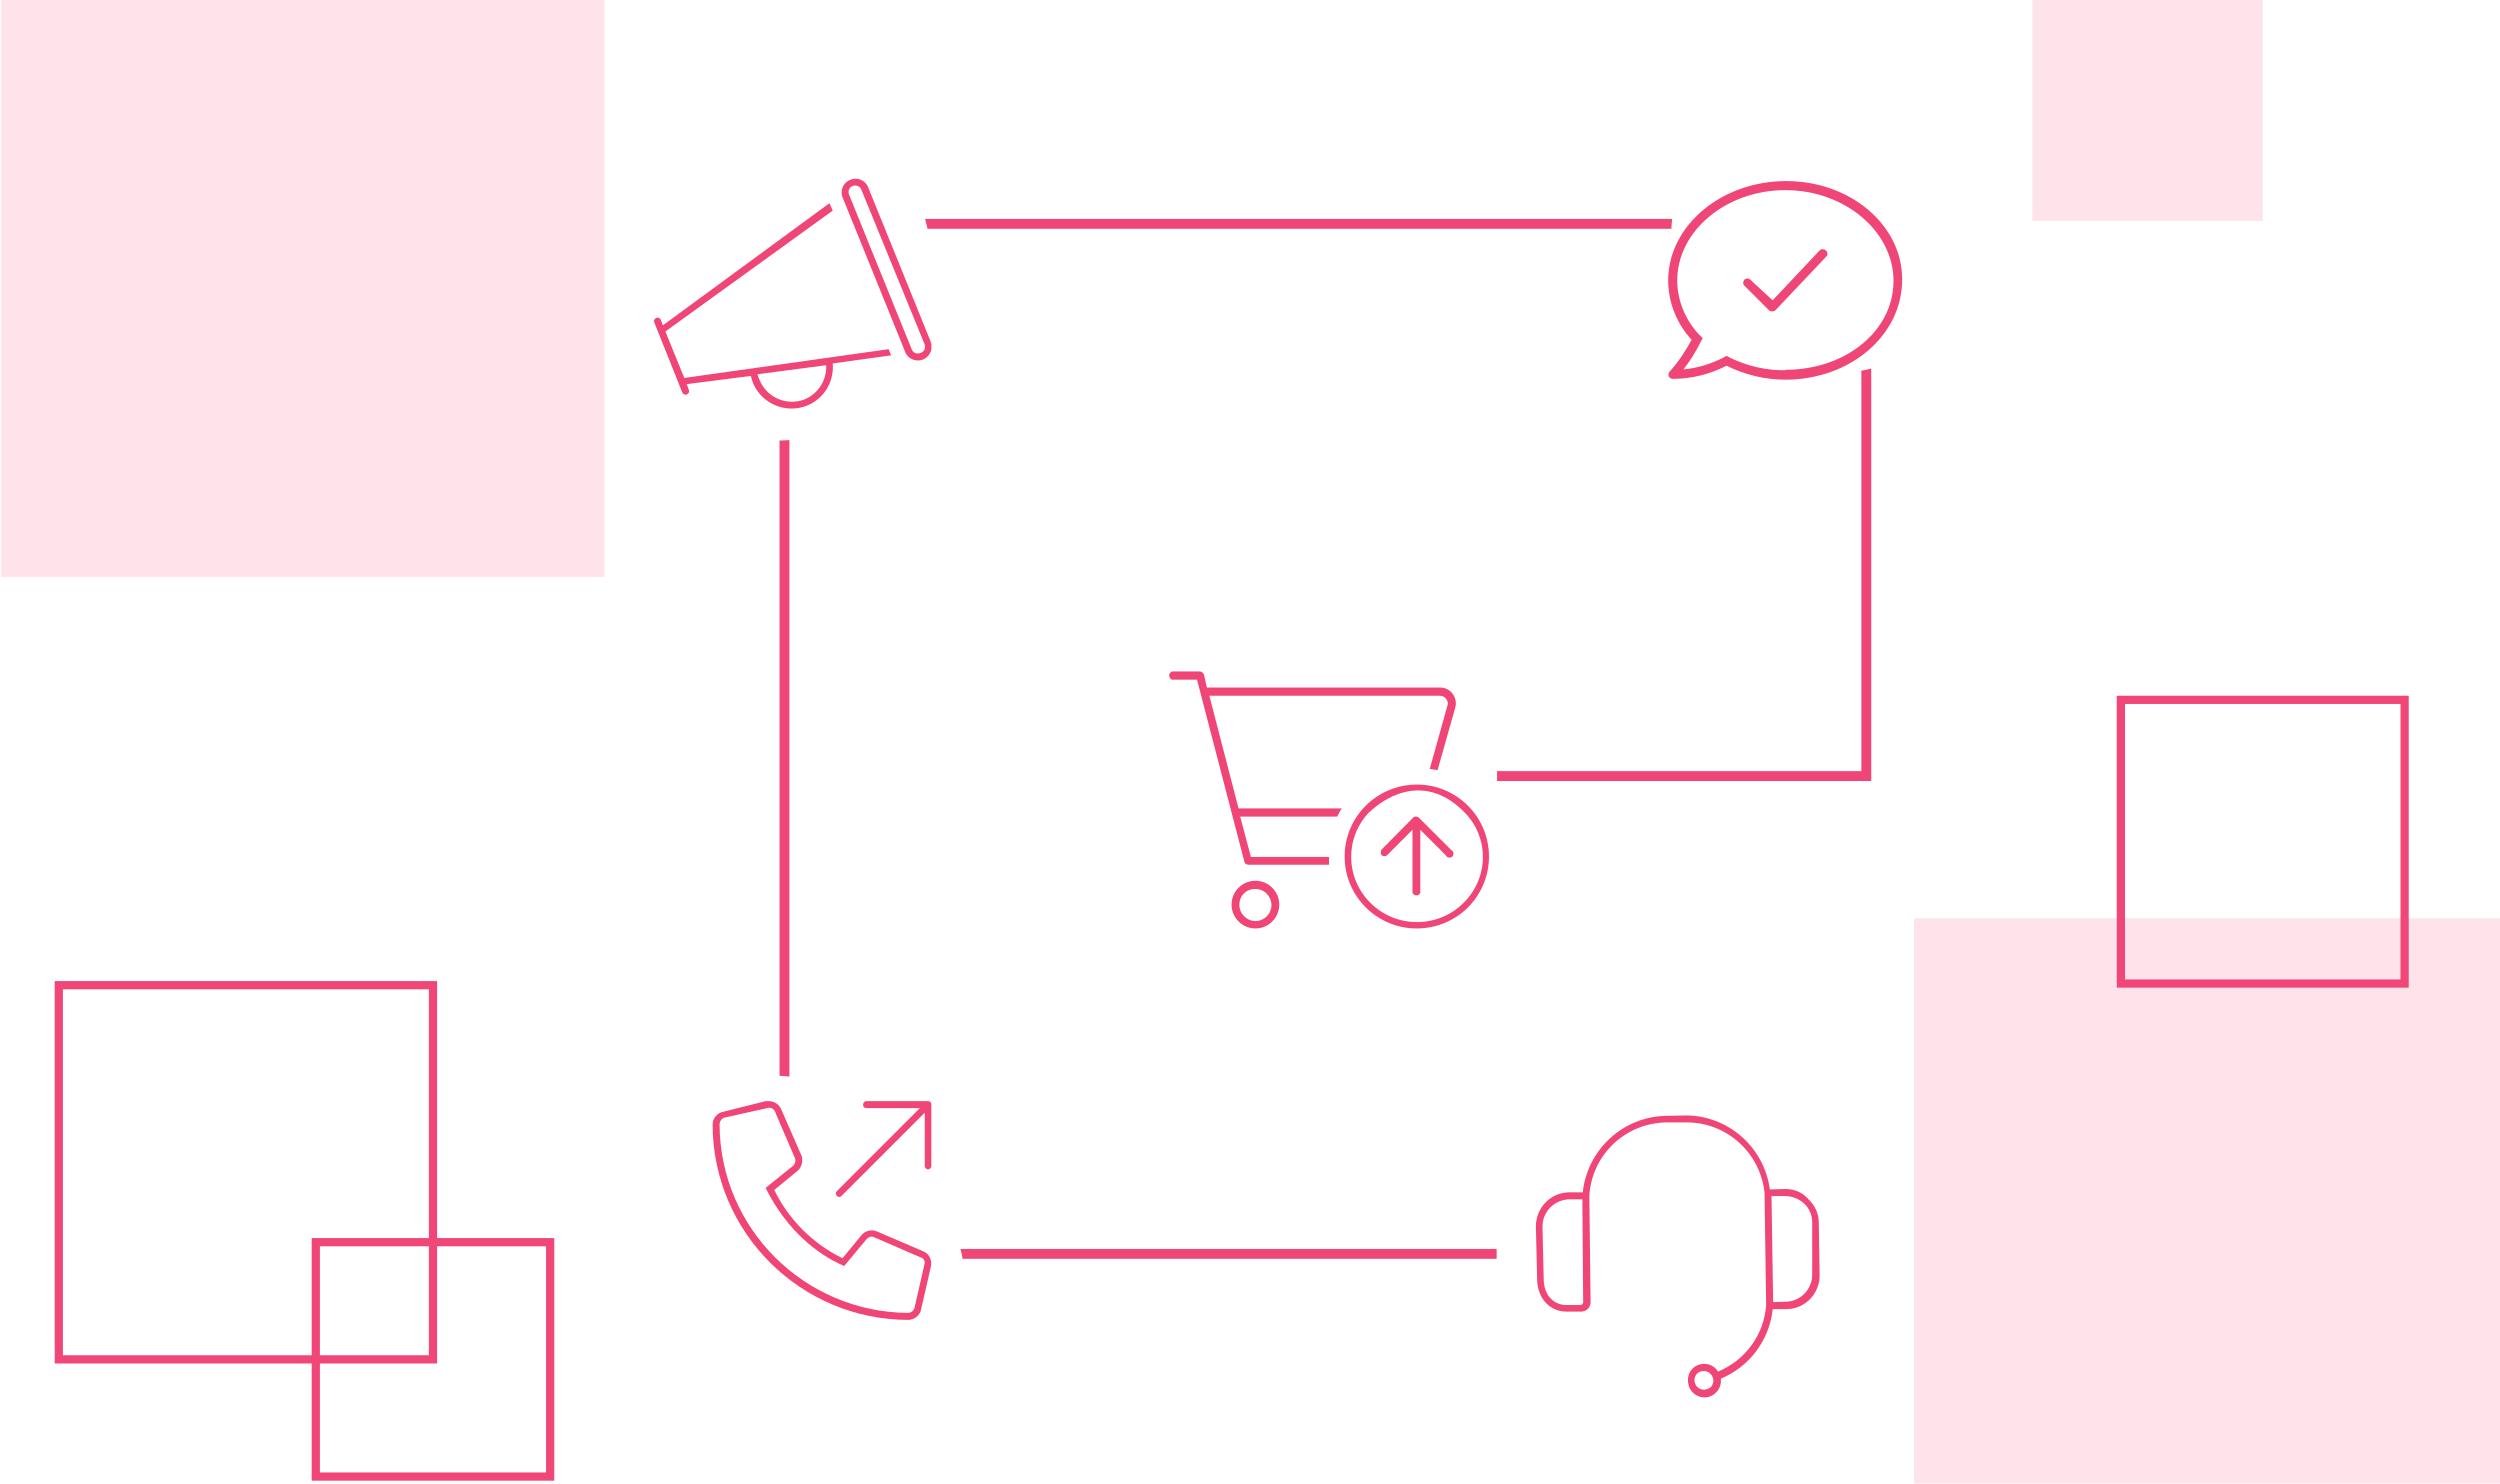 <svg version="1.1" id="Ebene_1" xmlns="http://www.w3.org/2000/svg" xmlns:xlink="http://www.w3.org/1999/xlink" x="0" y="0" viewBox="0 0 608 361" style="enable-background:new 0 0 608 361" xml:space="preserve"><style>.st0{fill:#fee3eb}.st2{fill:none;stroke:#f04678;stroke-width:2}.st3{fill:#f04577}</style><g id="Gruppe_4138" transform="translate(-708 -824)"><g id="Gruppe_2680" transform="translate(530 -1357)"><path id="Rechteck_397" class="st0" d="M178.3 2180.7H325v140.6H178.3v-140.6z"/><path id="Rechteck_411" d="M672.3 2180.7h56v54h-56v-54z" style="opacity:.997;fill:#fee3eb;enable-background:new"/><path id="Rechteck_399" class="st0" d="M643.5 2404.3h142.9v137.5H643.5v-137.5z"/><path id="Rechteck_446" class="st2" d="M192.3 2420.6h91v91h-91v-91z"/><path id="Rechteck_447" class="st2" d="M254.8 2483.1h57v57h-57v-57z"/><path id="Rechteck_589" class="st2" d="M693.8 2351.2h69v69h-69v-69z"/></g><g id="Gruppe_4134" transform="translate(-13)"><g id="Gruppe_4127" transform="translate(-6.815 633.639)"><path class="st3" d="M917.6 297.5h-.2V452c.8 0 1.6.1 2.4.2V297.4c-.7 0-1.5.1-2.2.1zm216.9-53.9H952.8l.6 2.4h180.9c0-.8.1-1.6.2-2.4zm46 36.9v97.4h-88.6v2.4h91V280c-.8.2-1.6.4-2.4.5zM961.4 494.1c.2.8.4 1.6.5 2.4h129.9v-2.4H961.4z"/><g transform="translate(1101.044 461.936)" id="Gruppe_4122"><defs><path id="SVGID_1_" d="M.3-.3h68.9v68.5H.3z"/></defs><clipPath id="SVGID_00000160878282176323576690000016743620187587440805_"><use xlink:href="#SVGID_1_" style="overflow:visible"/></clipPath><g id="Gruppe_4121" style="clip-path:url(#SVGID_00000160878282176323576690000016743620187587440805_)"><path id="Pfad_2559" class="st3" d="m60.7 17.6-3.5.1C55.8 7.3 46.9-.4 36.5-.3l-4.6.1C21.5 0 12.8 8 11.7 18.4H8.3c-4.5.1-8 3.8-8 8.3l.3 12.8c0 4.7 3.2 8.1 7.5 7.9h3.2c1.3 0 2.3-1 2.3-2.3l-.3-25.9C13.9 9.3 22 1.6 31.9 1.4h4.7c9.9-.2 18.2 7.2 19.3 17l.4 27.4c-.5 7.2-5 13.4-11.7 16.2-1-1.7-3.1-2.3-4.9-1.6-1.8.7-2.8 2.7-2.3 4.7.4 2.1 2.5 3.5 4.7 3.1 1.9-.4 3.3-2.2 3.2-4.1v-.4c7-2.9 11.8-9.4 12.6-16.9h3.5c4.5-.1 8-3.9 7.9-8.3l-.2-12.7c0-2.2-.9-4.2-2.5-5.7-1.5-1.8-3.7-2.6-5.9-2.5zM11.8 45.1c0 .4-.3.7-.7.7h-3c-3.5.2-5.9-2.5-5.9-6.3l-.3-12.8c0-3.6 2.9-6.5 6.5-6.6h3.2l.2 25zm29.4 21.3c-.9 0-1.7-.5-2.1-1.3-.4-.9-.3-1.9.4-2.6.9-.9 2.4-.9 3.3.1.9.9.9 2.4-.1 3.3-.4.2-.9.5-1.5.5zm26.3-28c0 3.5-2.7 6.4-6.2 6.6l-3.3.1-.4-25.8h3.2c1.7 0 3.4.6 4.7 1.8 1.3 1.2 2 2.8 2 4.6v12.7z"/></g></g><g id="Gruppe_4125" transform="translate(1133.215 234.699)"><path id="Pfad_2565" class="st3" d="M57.2 23.7c.1-13.2-12.5-24-28.2-24S.3 10.5.3 23.9c0 5.3 2.1 10.5 5.7 14.4-1.5 2.8-3.3 5.5-5.4 7.8-.3.3-.3.8-.1 1.2.2.3.6.5.9.5 4.6 0 9-1.1 13.1-3.2 4.4 2.2 9.3 3.4 14.3 3.4 15.8 0 28.4-10.8 28.4-24.3m-28.3 22c-4.7.1-9.3-1-13.5-3l-.9-.5-.9.5c-3 1.5-6.2 2.5-9.6 2.8 1.6-2 2.9-4.1 4-6.3l.7-1.3-1.1-1.1c-3.2-3.5-5.1-8.2-5.1-12.9 0-12.1 11.9-22 26.3-22s26.3 10 26.3 22.1-11.6 21.6-26.3 21.6l.1.1z"/><path id="Pfad_2564" class="st3" d="M18.9 23.6c-.4.4-.5 1.1-.1 1.5l.1.1 5.9 5.9c.2.2.5.3.8.3s.6-.1.8-.3l12.5-13.2c.3-.5.1-1.2-.5-1.5-.4-.2-.8-.2-1.2.1L25.7 28.7l-5.4-5c-.4-.4-1.1-.4-1.5 0l.1-.1z"/></g></g><g transform="translate(894 1092)" id="Gruppe_4129"><defs><path id="SVGID_00000141453210450337051870000010007962045536931753_" d="M.3-.3h53.2v53.2H.3z"/></defs><clipPath id="SVGID_00000164484189261498223500000014621075875955370683_"><use xlink:href="#SVGID_00000141453210450337051870000010007962045536931753_" style="overflow:visible"/></clipPath><g id="Gruppe_4128" style="clip-path:url(#SVGID_00000164484189261498223500000014621075875955370683_)"><path id="Pfad_2566" class="st3" d="m51.5 36.3-11.2-4.8c-1.3-.6-2.9-.2-3.8.9L31.9 38c-7.2-3.5-13.1-9.4-16.6-16.6l5.6-4.6c1.1-.9 1.5-2.5 1-3.8L17 1.8c-.5-1.2-1.7-2-3-2h-.8L2.8 2.4C1.4 2.7.3 4 .3 5.5.4 31.7 21.6 52.9 47.8 53c1.5 0 2.9-1 3.2-2.5L53.4 40c.3-1.6-.4-3.1-1.9-3.7m.3 3.3-2.4 10.5c-.2.7-.9 1.2-1.6 1.2C22.6 51.1 2.1 30.7 2 5.5c0-.8.5-1.5 1.2-1.7L14 1.4c.7 0 1.3.4 1.5 1l4.8 11.2c.3.7.1 1.4-.4 1.9l-6.7 5.4c7 14 17.2 18.1 19.1 19l5.5-6.6c.5-.5 1.2-.7 1.8-.4l11.3 4.9c.8.2 1.2 1 .9 1.8zm.9-39.8h-15c-.5 0-.8.4-.8.9s.4.8.8.8h13L30.5 21.7c-.3.3-.3.8 0 1.1.2.3.7.4 1 .2.1 0 .1-.1.2-.2L51.9 2.6v13c0 .4.4.8.8.8s.8-.4.8-.8V.6c0-.5-.3-.8-.8-.8"/></g></g><g transform="translate(988.479 970.62)" id="Gruppe_4131"><g id="Gruppe_4130" transform="translate(9.937 7.983)"><path id="Pfad_2567" class="st3" d="M7.6 8.7c-.5.2-.8.8-.6 1.3.1.3.3.6.6.7h6.1l11.5 44.2c.1.5.5.8 1 .8h19.6v-1.9h-19L24.2 44h23.6c.3-.7.7-1.4 1.1-2H23.8l-7.1-27.4h56c1.1 0 1.9.8 2 1.8 0 .2 0 .4-.1.6l-4.3 15.4 1.9.3 4.3-15.2c.6-2.1-.7-4.3-2.8-4.8-.3-.1-.7-.1-1-.1H16.1l-.7-3.1c-.1-.4-.5-.7-.9-.8H7.6zm20.3 52.9c2.2 0 3.9 1.8 3.9 3.9 0 2.2-1.8 3.9-3.9 3.9S24 67.6 24 65.5v-.1c0-2.2 1.8-3.9 3.9-3.8zm0 9.6c3.2 0 5.8-2.6 5.8-5.8 0-3.2-2.6-5.8-5.8-5.8s-5.8 2.6-5.8 5.8c0 3.2 2.6 5.8 5.8 5.8zm28-28.5c2.2-2.2 12.3-10.2 22.6 0 6.3 6.1 6.3 16.1 0 22.3-6.2 6.2-16.4 6.2-22.6 0-6.2-6.1-6.3-16-.2-22.2l.2-.1zm28.8 11c0-9.7-7.9-17.5-17.5-17.5-9.7 0-17.6 7.8-17.6 17.5s7.9 17.5 17.5 17.5c9.8 0 17.6-7.8 17.6-17.5m-26.1-.3c.4.3 1 .3 1.3 0l6.2-6.2v15.3c.2.5.8.8 1.3.6.3-.1.5-.3.6-.6V47.2l6.2 6.2c.2.5.8.7 1.3.5s.7-.8.5-1.3c-.1-.2-.3-.4-.5-.5l-7.9-7.9c-.4-.3-1-.3-1.3 0L58.6 52c-.3.4-.3 1 0 1.4"/></g></g><g transform="translate(879.72 867.718)" id="Gruppe_4133"><defs><path id="SVGID_00000033343998202271866690000014683326651980501897_" d="M.3-.3h67.5v56H.3z"/></defs><clipPath id="SVGID_00000090991841608847148910000017868744447852877744_"><use xlink:href="#SVGID_00000033343998202271866690000014683326651980501897_" style="overflow:visible"/></clipPath><g id="Gruppe_4132" style="clip-path:url(#SVGID_00000090991841608847148910000017868744447852877744_)"><path id="Pfad_2569" class="st3" d="M46.2 4.3c-.7-1.7.2-3.7 1.9-4.3 1.7-.7 3.6.1 4.3 1.8l15.2 37.5c.7 1.7-.1 3.7-1.8 4.4-1.7.7-3.7-.1-4.4-1.8v-.1L46.2 4.3zm2.5-2.8c-.9.3-1.3 1.3-.9 2.2L63 41.2c.3.9 1.3 1.3 2.2.9.9-.3 1.3-1.3.9-2.2L50.8 2.5c-.3-.9-1.3-1.3-2.1-1m-4.9 6L3.1 36.9l4.6 11.3 49.7-7 .6 1.5-14.4 2 .2-.1c.5 5.6-3.5 10.5-9.1 11-4.4.4-8.6-2.1-10.3-6.2-.2-.6-.4-1.1-.5-1.7l-15.6 2 .5 1.4c.2.4 0 .9-.5 1.1-.4.2-.9 0-1.1-.5l-6.8-17c-.2-.4 0-.9.5-1.1.4-.2.9 0 1.1.5l.5 1.3L43 5.7l.8 1.8zM37 53.4c3.3-1.4 5.4-4.7 5.2-8.3l-16.7 2.2c.1.5.3.9.5 1.4 1.8 4.3 6.6 6.4 11 4.7"/></g></g></g></g></svg>